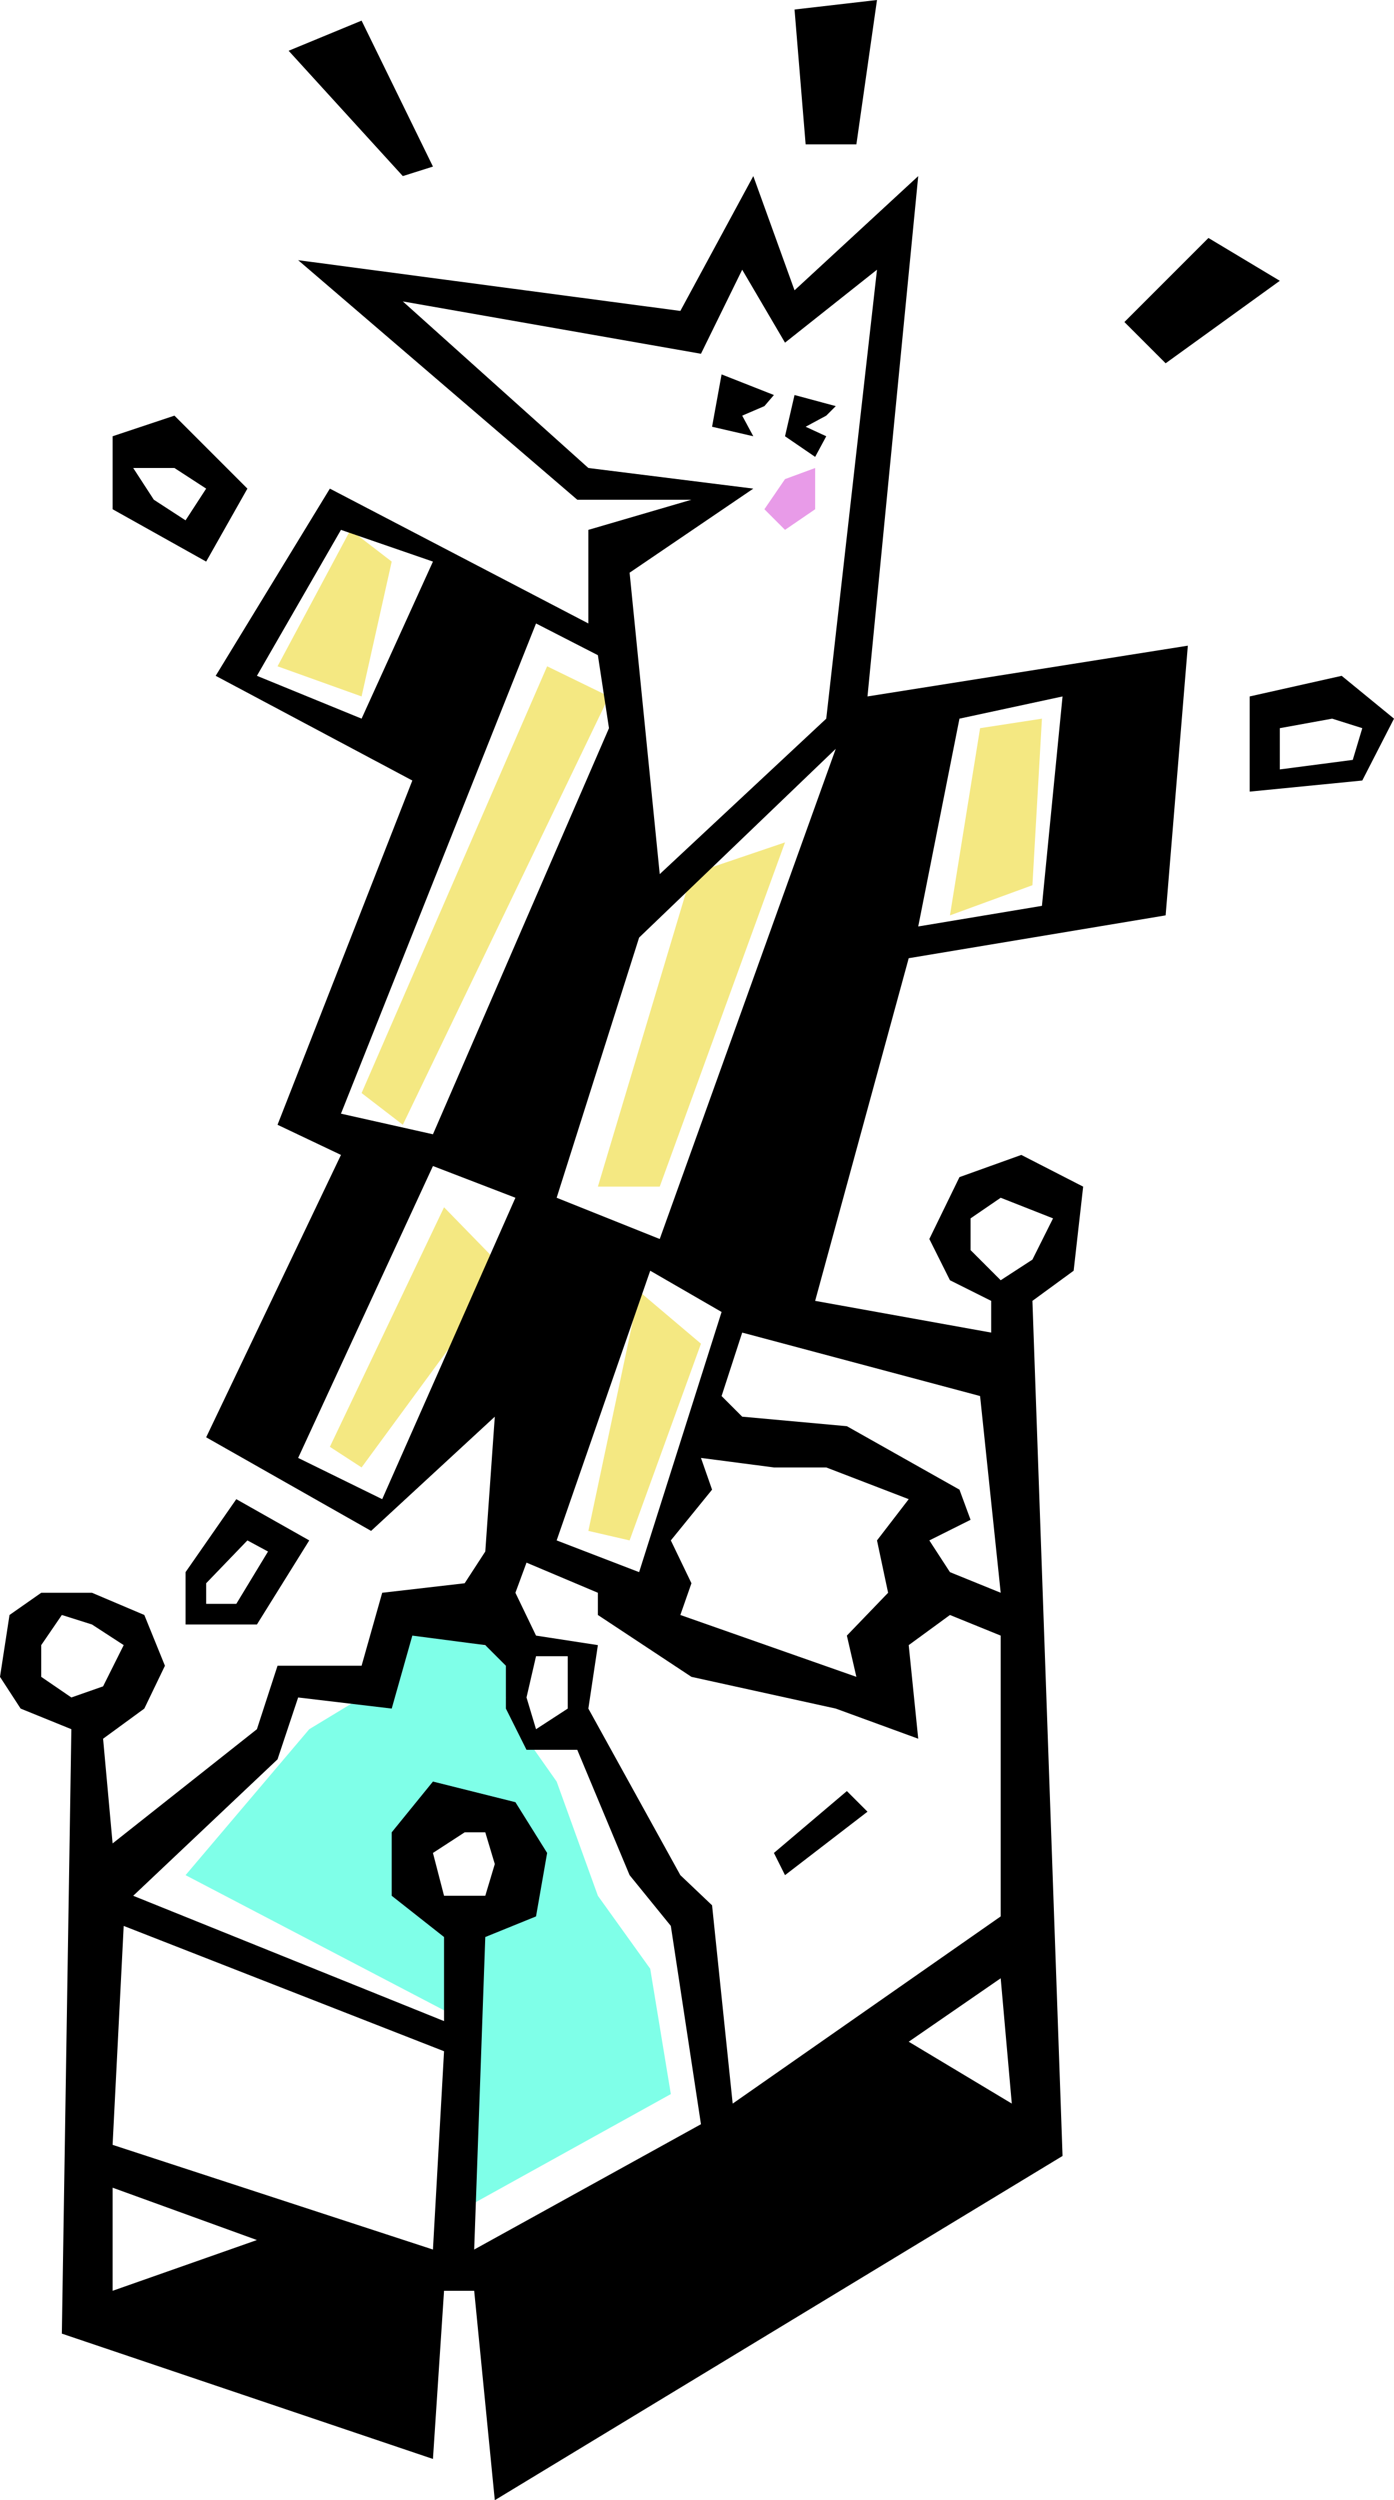 <svg xmlns="http://www.w3.org/2000/svg" fill-rule="evenodd" height="262.667" preserveAspectRatio="none" stroke-linecap="round" viewBox="0 0 879 1576" width="146.5"><style>.pen1{stroke:none}.brush3{fill:#000}</style><path class="pen1" d="m221 334-46 86 53 19 19-85-26-20zm124 86L228 689l26 20 130-270-39-19zm58 394-32 151 26 6 45-124-39-33zm215-355-19 118 52-19 6-105-39 6zM377 748h39l79-217-59 20-59 197zm-97 13-72 151 20 13 91-124-39-40z" style="fill:#f4e882"/><path class="pen1" style="fill:#7fffe8" d="m117 1182 78-92 33-20 26-46 78 20-13 26 13 26 19 27 26 72 33 46 13 79-130 72 13-178 19-19v-46l-32-7-26 13v27l26 46v46l-176-92z"/><path class="pen1 brush3" d="m455 236-6 33 26 6-7-13 14-6 6-7-33-13zm46 13-6 26 19 13 7-13-13-6 13-7 6-6-26-7zM149 945l46 26-33 53h-45v-33l32-46zm7 26-26 27v13h19l20-33-13-7zm-26-617 26-46-46-46-39 13v46l59 33zm-20-59H84l13 20 20 13 13-20-20-13zm678 144v60l71-7 20-39-33-27-58 13zm19 20v26l46-6 6-20-19-6-33 6z"/><path class="pen1 brush3" d="m579 111-32 328 202-32-14 170-162 27-59 216 111 20v-20l-26-13-13-26 19-39 39-14 39 20-6 53-26 19 19 539-358 217-13-132h-19l-7 106-234-79 6-381-32-13-13-20 6-39 20-14h32l33 14 13 32-13 27-26 19 6 66 91-72 13-40h53l13-46 52-6 13-20 6-85-78 72-104-59 85-178-40-19 85-217-124-66 72-118 163 85v-59l65-19h-72L188 164l241 32 46-85 26 72 78-72zm-325 79 188 33 26-53 27 46 58-46-32 283-105 98-19-190 78-53-104-13-117-105zm-39 144 58 20-45 99-66-27 53-92zm123 59 39 20 7 46-111 256-58-13 123-309zm13 362 65 26 111-309-124 119-52 164zm254-302 65-14-13 132-78 13 26-131zM273 735l52 20-84 190-53-26 85-184zm137 66 45 26-52 164-52-20 59-170zm221-46-19 13v20l19 19 20-13 13-26-33-13zm-163 85 150 40 13 124-32-13-13-20 26-13-7-19-71-40-66-6-13-13 13-40zm-26 79 46 6h33l52 20-20 26 7 33-26 27 6 26-111-39 7-20-13-27 26-32-7-20zm-65 85-45-19-7 19 13 27 39 6-6 40 58 105 20 19 13 125 169-118v-177l-32-13-26 19 6 59-52-19-91-20-59-39v-14zM84 1195l91-86 13-39 59 7 13-46 46 6 13 13v27l13 26h32l33 79 26 32 19 125-143 79 7-197 32-13 7-40-20-32-52-13-26 32v40l33 26v53l-196-79zm-6 19 202 79-7 125-202-66 7-138zm-7 165v65l91-32-91-33zm222-224-20 13 7 27h26l6-20-6-20h-13zM39 1018l-13 19v20l19 13 20-7 13-26-20-13-19-6zm534 269 58-40 7 79-65-39zm-235-243-6 26 6 20 20-13v-33h-20zM182 32l46-19 45 92-19 6-72-79zM501 6l7 85h32l13-91-52 6zm261 144-53 53 26 26 72-52-45-27z"/><path class="pen1 brush3" d="m488 1168 46-39 13 13-52 40-7-14z"/><path class="pen1" style="fill:#e89be8" d="m495 302-13 19 13 13 19-13v-26l-19 7z"/></svg>
